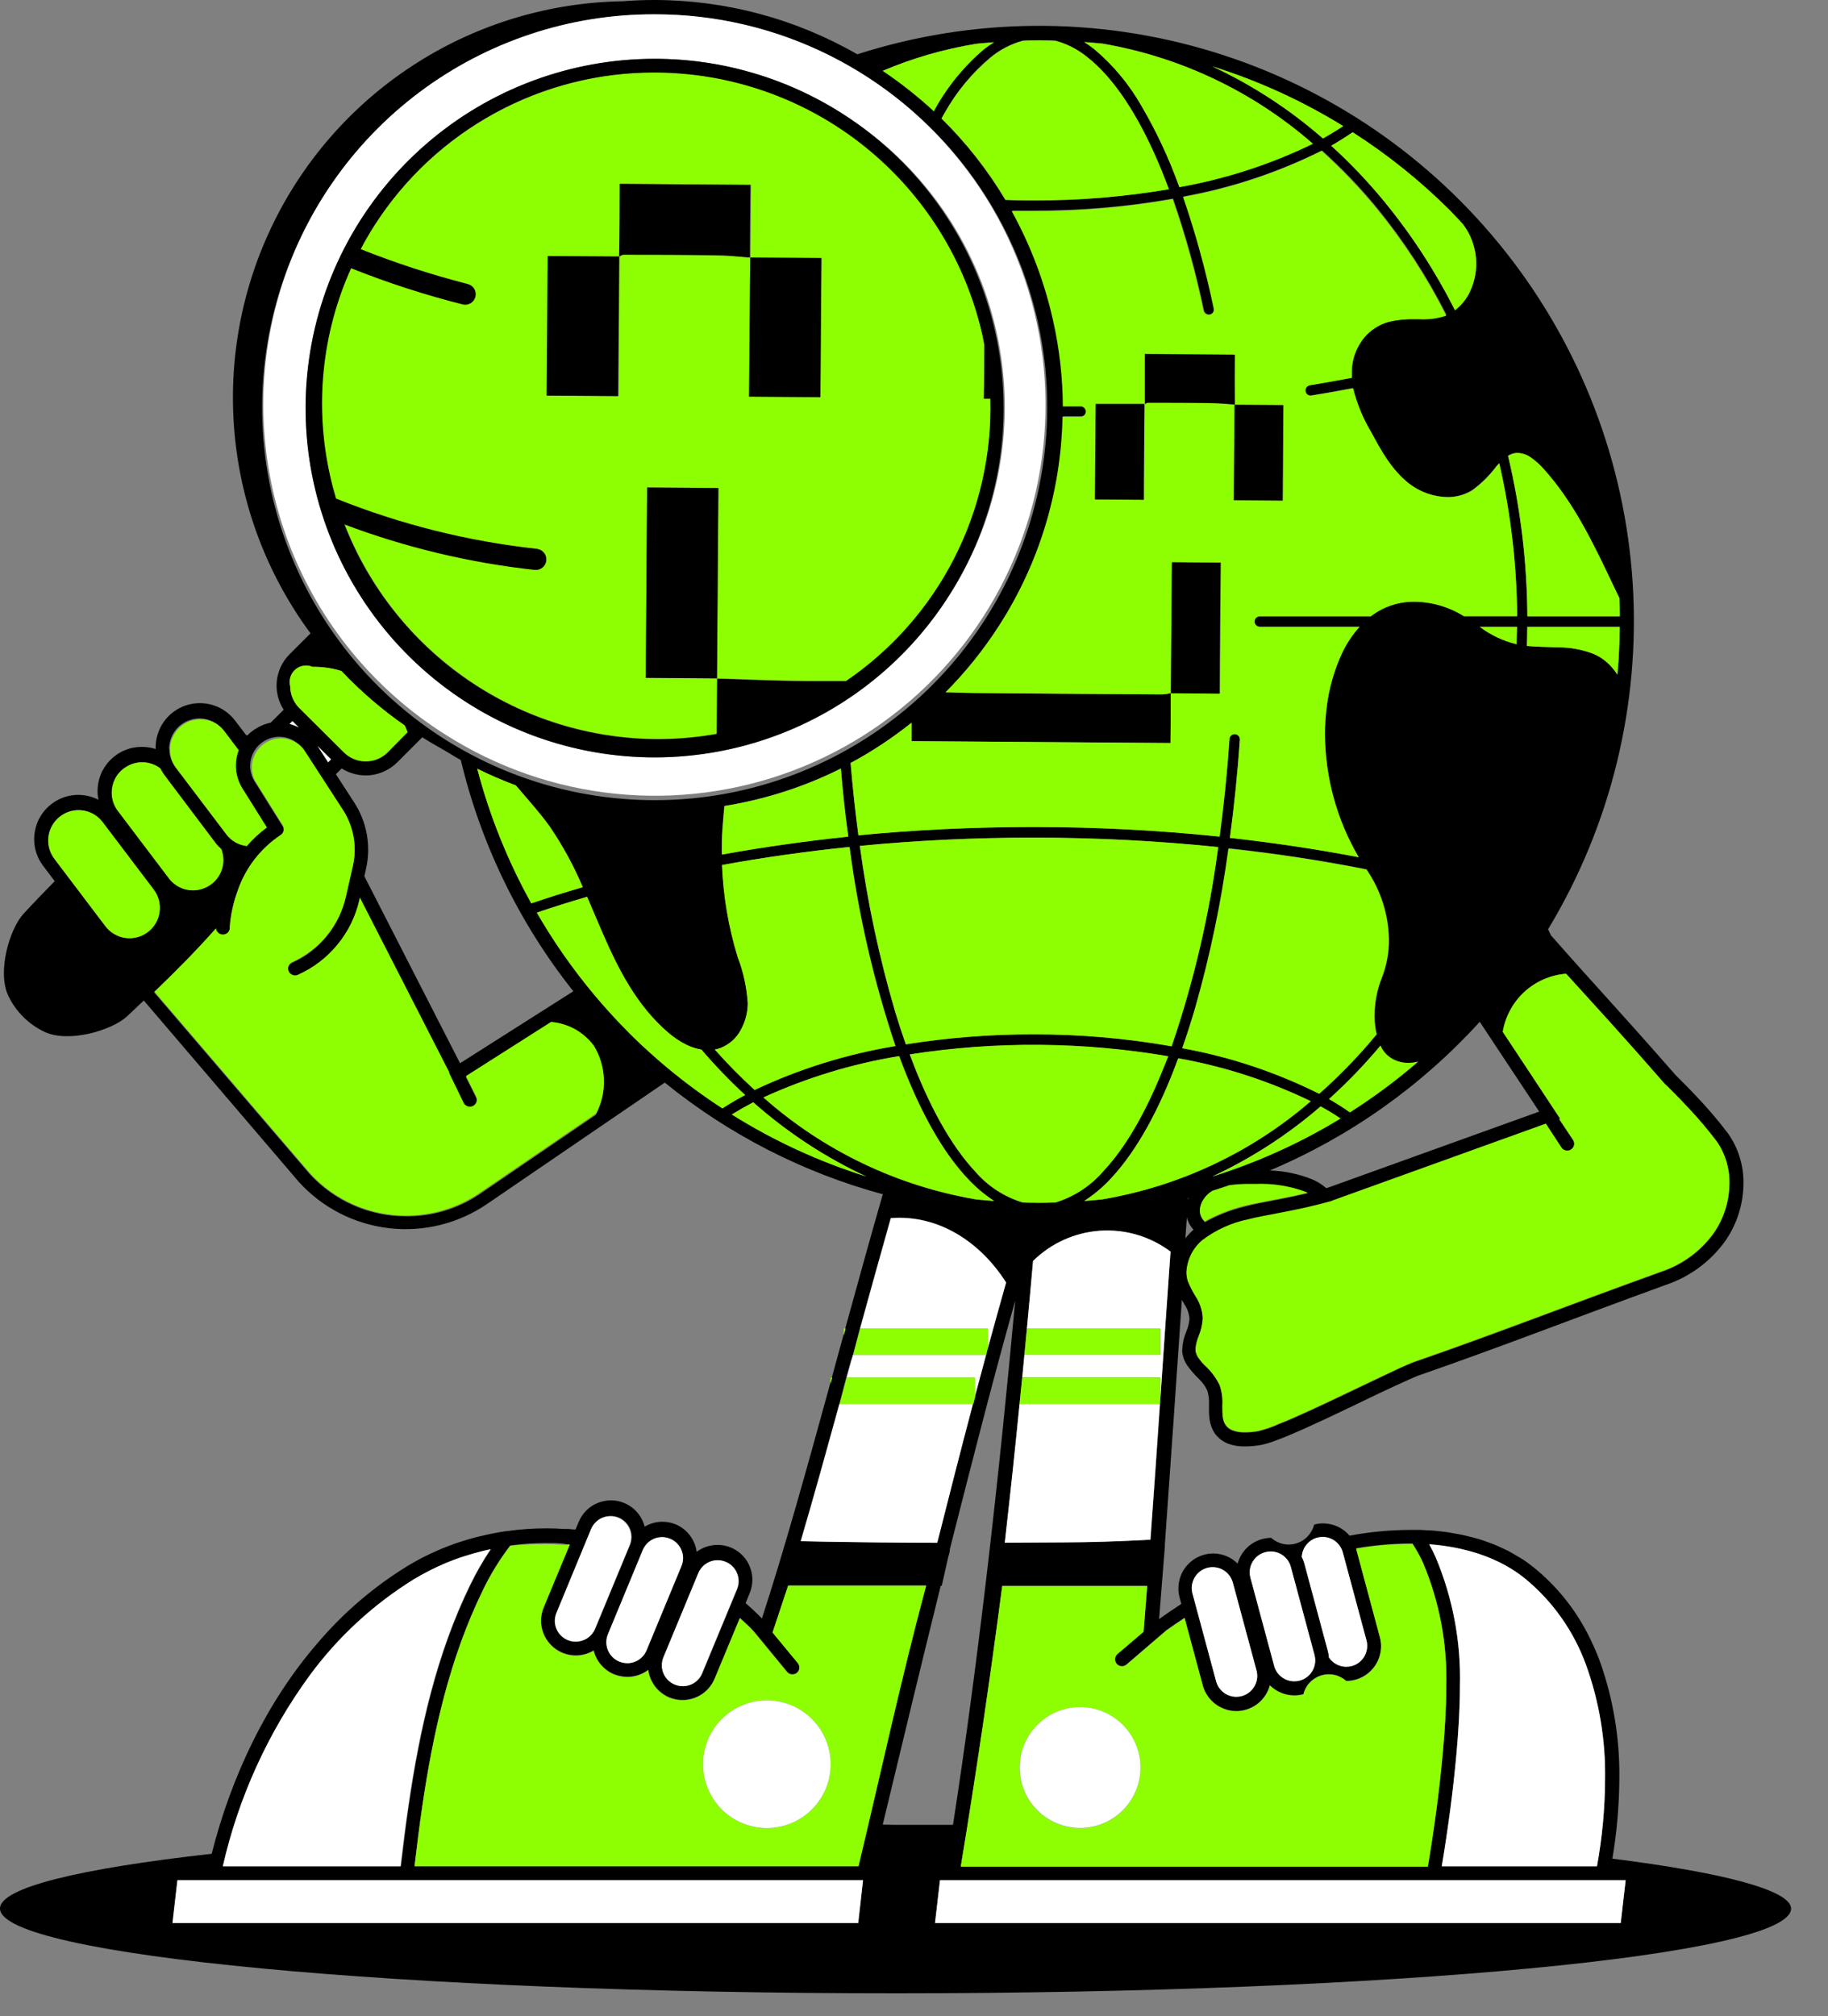 <svg width="39" height="43" viewBox="0 0 39 43" fill="none" xmlns="http://www.w3.org/2000/svg">
<rect x="0" y="0" width="39" height="43" fill="#808080" stroke="none"/>
<path d="M34.4 39.638C34.494 39.079 34.544 38.513 34.548 37.946C34.561 37.077 34.417 36.213 34.121 35.396C34.048 35.205 33.964 35.018 33.87 34.836C33.59 34.295 33.202 33.817 32.729 33.433C32.645 33.365 32.558 33.301 32.467 33.243C32.43 33.219 32.392 33.198 32.353 33.176C32.314 33.153 32.243 33.109 32.185 33.079C32.127 33.049 32.085 33.033 32.036 33.009C31.987 32.985 31.936 32.963 31.887 32.942C31.838 32.921 31.771 32.899 31.713 32.878C31.655 32.857 31.62 32.844 31.572 32.829C31.524 32.814 31.443 32.793 31.379 32.777L31.242 32.743C31.172 32.726 31.102 32.715 31.032 32.703L30.898 32.679C30.824 32.668 30.75 32.659 30.675 32.652L30.541 32.639C30.465 32.639 30.392 32.63 30.311 32.627H30.226H30.213C30.168 32.627 30.125 32.627 30.08 32.627C29.648 32.629 29.218 32.67 28.794 32.75C28.724 32.668 28.638 32.603 28.54 32.557C28.443 32.512 28.337 32.489 28.23 32.488C28.165 32.488 28.1 32.496 28.037 32.514C28.014 32.607 27.966 32.694 27.9 32.764C27.834 32.834 27.751 32.886 27.658 32.914C27.566 32.943 27.468 32.947 27.374 32.926C27.28 32.906 27.192 32.861 27.12 32.796C27.055 32.797 26.99 32.806 26.927 32.823C26.802 32.857 26.688 32.923 26.597 33.015C26.505 33.106 26.439 33.22 26.405 33.345C26.266 33.208 26.079 33.13 25.884 33.13C25.819 33.13 25.754 33.139 25.691 33.156C25.533 33.199 25.394 33.292 25.294 33.422C25.195 33.551 25.141 33.71 25.141 33.874C25.14 33.939 25.149 34.004 25.166 34.067L25.203 34.206C25.043 34.31 24.885 34.417 24.729 34.528C24.769 34.027 24.809 33.518 24.851 32.997C24.853 32.983 24.853 32.968 24.851 32.954C24.967 31.332 25.093 29.493 25.215 27.721C25.236 27.756 25.255 27.789 25.273 27.822C25.332 27.91 25.368 28.013 25.377 28.119C25.371 28.215 25.348 28.308 25.31 28.396C25.26 28.515 25.231 28.641 25.224 28.77C25.222 28.795 25.222 28.821 25.224 28.847C25.238 28.945 25.274 29.039 25.33 29.121C25.405 29.224 25.489 29.321 25.581 29.41C25.654 29.479 25.713 29.561 25.756 29.652C25.788 29.755 25.801 29.862 25.794 29.969V30.03C25.792 30.115 25.797 30.2 25.808 30.285C25.823 30.38 25.857 30.472 25.908 30.554C25.98 30.662 26.084 30.744 26.206 30.79C26.321 30.831 26.443 30.85 26.566 30.847C26.678 30.846 26.791 30.835 26.902 30.816C27.003 30.795 27.103 30.765 27.199 30.728C27.614 30.579 28.267 30.268 28.878 29.977C29.183 29.828 29.473 29.689 29.722 29.575C29.97 29.46 30.168 29.371 30.262 29.335C32.039 28.719 33.427 28.17 35.542 27.401C36.05 27.23 36.491 26.905 36.804 26.471C37.058 26.109 37.194 25.679 37.196 25.237C37.202 24.855 37.086 24.481 36.865 24.169C36.645 23.88 36.409 23.604 36.157 23.343C36.049 23.228 35.952 23.131 35.878 23.057L35.787 22.966L35.745 22.923C34.407 21.398 34.176 21.179 33.089 19.947C33.067 19.904 33.047 19.861 33.028 19.818C34.365 17.605 34.995 15.036 34.834 12.455C34.673 9.875 33.728 7.405 32.125 5.376C30.523 3.347 28.339 1.856 25.867 1.102C23.395 0.348 20.751 0.368 18.29 1.158C16.973 0.4 15.48 0.001 13.96 0C13.734 0 13.51 0.009 13.287 0.027C11.734 0.051 10.217 0.504 8.905 1.334C7.592 2.164 6.533 3.34 5.845 4.733C5.156 6.126 4.865 7.682 5.003 9.23C5.14 10.777 5.701 12.257 6.625 13.507L6.178 13.953C6.025 14.106 5.929 14.306 5.906 14.522C5.883 14.737 5.934 14.953 6.052 15.135L5.775 15.412C5.666 15.433 5.562 15.475 5.468 15.534C5.399 15.574 5.335 15.624 5.28 15.682H5.255L5.017 15.37C4.898 15.212 4.732 15.095 4.543 15.037C4.354 14.979 4.151 14.981 3.964 15.044C3.776 15.107 3.613 15.227 3.498 15.388C3.383 15.549 3.321 15.742 3.321 15.94C3.321 15.952 3.321 15.964 3.321 15.974C3.225 15.943 3.125 15.928 3.024 15.928C2.9 15.928 2.777 15.952 2.663 16C2.548 16.047 2.444 16.117 2.356 16.205C2.269 16.293 2.199 16.397 2.152 16.511C2.105 16.626 2.081 16.749 2.081 16.873C2.081 16.934 2.088 16.996 2.1 17.056C1.942 16.975 1.765 16.94 1.588 16.955C1.412 16.971 1.243 17.036 1.102 17.144C0.986 17.232 0.892 17.346 0.827 17.476C0.763 17.607 0.729 17.751 0.729 17.897C0.728 18.102 0.796 18.303 0.921 18.466L1.168 18.792C0.961 19.002 0.742 19.228 0.503 19.486C0.205 19.809 -0.062 20.716 0.173 21.227C0.335 21.573 0.615 21.851 0.962 22.011C1.475 22.243 2.384 21.974 2.707 21.678C2.835 21.559 2.954 21.446 3.068 21.337L6.376 25.206C6.876 25.756 7.558 26.106 8.296 26.192C9.034 26.279 9.779 26.095 10.392 25.676L14.183 23.088C15.551 24.197 17.135 25.008 18.834 25.469C18.574 26.372 18.309 27.331 18.043 28.297L18.003 28.445L17.878 28.899L17.756 29.346L17.72 29.477C17.222 31.292 16.727 33.073 16.255 34.517L16.214 34.473L16.144 34.406C16.092 34.356 16.04 34.305 15.986 34.258L15.907 34.188L15.995 33.975C16.032 33.885 16.052 33.788 16.052 33.691C16.052 33.544 16.008 33.4 15.927 33.277C15.845 33.155 15.729 33.06 15.593 33.003C15.503 32.966 15.407 32.946 15.309 32.947C15.148 32.947 14.992 32.999 14.863 33.095C14.846 32.967 14.796 32.846 14.718 32.743C14.639 32.64 14.536 32.56 14.417 32.509C14.326 32.472 14.229 32.453 14.131 32.453C13.998 32.453 13.868 32.49 13.754 32.558C13.725 32.446 13.671 32.342 13.596 32.255C13.521 32.167 13.426 32.098 13.319 32.054C13.229 32.016 13.132 31.997 13.034 31.997C12.937 31.997 12.84 32.016 12.75 32.053C12.659 32.09 12.577 32.145 12.508 32.214C12.439 32.283 12.384 32.365 12.347 32.456L12.278 32.619C12.227 32.619 12.177 32.61 12.129 32.607H12.043C11.912 32.598 11.783 32.594 11.652 32.594C11.367 32.594 11.083 32.614 10.801 32.655H10.792C10.709 32.667 10.626 32.68 10.544 32.697L10.414 32.723C10.339 32.74 10.266 32.756 10.185 32.776L10.056 32.81C9.98 32.832 9.907 32.854 9.828 32.88L9.729 32.911C9.625 32.948 9.521 32.987 9.418 33.03L9.329 33.069C9.248 33.104 9.17 33.14 9.091 33.179L8.998 33.226C8.896 33.28 8.793 33.336 8.692 33.398C7.973 33.84 7.328 34.392 6.781 35.034C5.682 36.302 4.934 37.888 4.516 39.534C1.699 39.85 0 40.256 0 40.702C0 41.701 8.554 42.51 19.107 42.51C29.659 42.51 38.213 41.701 38.213 40.702C38.206 40.315 36.79 39.939 34.4 39.638ZM13.032 32.328C13.091 32.328 13.149 32.339 13.203 32.362C13.284 32.396 13.354 32.453 13.402 32.526C13.451 32.6 13.477 32.686 13.477 32.774C13.476 32.831 13.466 32.886 13.446 32.939L12.702 34.734C12.668 34.814 12.61 34.882 12.538 34.929C12.465 34.977 12.38 35.003 12.293 35.003C12.234 35.003 12.176 34.991 12.122 34.969C12.04 34.935 11.971 34.878 11.922 34.804C11.873 34.731 11.847 34.645 11.847 34.557C11.848 34.498 11.86 34.44 11.883 34.386L12.626 32.591C12.661 32.513 12.718 32.446 12.79 32.399C12.862 32.353 12.946 32.328 13.032 32.328ZM14.299 32.817C14.381 32.851 14.45 32.908 14.499 32.981C14.548 33.055 14.575 33.141 14.575 33.229C14.575 33.288 14.563 33.346 14.54 33.4L13.797 35.195C13.763 35.276 13.706 35.346 13.632 35.395C13.559 35.444 13.473 35.47 13.385 35.47C13.326 35.47 13.268 35.458 13.214 35.436C13.132 35.402 13.063 35.345 13.014 35.272C12.965 35.198 12.938 35.112 12.938 35.024C12.938 34.965 12.95 34.907 12.973 34.853L13.716 33.058C13.75 32.977 13.807 32.907 13.881 32.858C13.954 32.809 14.04 32.783 14.128 32.783C14.186 32.783 14.243 32.795 14.296 32.817H14.299ZM15.489 33.31C15.57 33.344 15.64 33.401 15.688 33.474C15.737 33.548 15.763 33.634 15.763 33.722C15.763 33.781 15.751 33.839 15.729 33.893L14.985 35.688C14.951 35.769 14.894 35.838 14.82 35.887C14.747 35.935 14.661 35.961 14.573 35.961C14.514 35.961 14.456 35.95 14.402 35.927C14.321 35.893 14.251 35.836 14.202 35.763C14.153 35.689 14.127 35.603 14.127 35.515C14.127 35.457 14.139 35.399 14.161 35.345L14.905 33.551C14.939 33.469 14.996 33.4 15.069 33.351C15.142 33.302 15.229 33.276 15.317 33.275C15.373 33.276 15.428 33.288 15.479 33.31H15.489ZM18.198 28.889C18.248 28.701 18.3 28.514 18.346 28.326C18.565 27.526 18.793 26.733 19.001 25.974C20.026 25.895 20.917 26.491 21.459 27.346C21.329 27.808 21.199 28.275 21.071 28.746C21.058 28.794 21.046 28.841 21.033 28.895C20.95 29.192 20.869 29.495 20.79 29.802C20.777 29.849 20.765 29.896 20.753 29.942C20.493 30.926 20.24 31.915 19.991 32.902H19.878C19.102 32.902 18.419 32.893 17.622 32.88L17.079 32.868C17.351 31.944 17.627 30.951 17.905 29.942C17.955 29.755 18.007 29.567 18.053 29.38C18.086 29.258 18.119 29.136 18.153 29.015C18.175 28.974 18.186 28.933 18.198 28.889ZM8.659 25.939C8.273 25.94 7.89 25.86 7.536 25.703C7.182 25.547 6.864 25.319 6.604 25.033L3.289 21.164C3.811 20.663 4.214 20.249 4.6 19.813C4.605 19.853 4.625 19.889 4.657 19.913C4.688 19.938 4.728 19.949 4.767 19.944C4.806 19.939 4.842 19.919 4.867 19.888C4.891 19.857 4.903 19.817 4.898 19.777C4.918 19.516 4.974 19.258 5.064 19.011C5.23 18.524 5.553 18.105 5.982 17.821C6.015 17.799 6.038 17.766 6.046 17.728C6.054 17.69 6.048 17.65 6.027 17.617L5.432 16.665C5.388 16.596 5.359 16.519 5.345 16.438C5.332 16.358 5.334 16.276 5.352 16.196C5.37 16.117 5.404 16.042 5.451 15.975C5.498 15.909 5.558 15.852 5.627 15.809C5.765 15.721 5.932 15.692 6.091 15.727C6.251 15.762 6.39 15.859 6.479 15.996L7.315 17.285C7.428 17.459 7.505 17.654 7.541 17.859C7.578 18.063 7.573 18.273 7.527 18.475L7.379 19.13C7.31 19.437 7.171 19.723 6.972 19.966C6.773 20.21 6.52 20.404 6.233 20.532C6.216 20.54 6.199 20.551 6.186 20.565C6.172 20.579 6.162 20.596 6.155 20.614C6.148 20.633 6.144 20.652 6.145 20.672C6.145 20.691 6.15 20.71 6.158 20.728C6.166 20.746 6.177 20.762 6.191 20.776C6.205 20.789 6.222 20.8 6.24 20.807C6.258 20.814 6.278 20.817 6.297 20.817C6.317 20.817 6.336 20.812 6.354 20.804C6.683 20.657 6.974 20.435 7.202 20.155C7.43 19.875 7.59 19.547 7.669 19.194L7.676 19.157L9.579 22.877C9.581 22.893 9.585 22.909 9.592 22.923L9.889 23.538C9.907 23.573 9.938 23.6 9.975 23.613C10.013 23.626 10.054 23.623 10.089 23.605C10.125 23.588 10.152 23.557 10.165 23.519C10.177 23.482 10.175 23.441 10.157 23.405C10.084 23.256 10.008 23.108 9.94 22.968L11.756 21.813C11.936 21.828 12.111 21.881 12.268 21.97C12.426 22.058 12.563 22.178 12.671 22.323C12.803 22.542 12.877 22.791 12.883 23.046C12.89 23.301 12.83 23.554 12.709 23.779L10.223 25.475C9.76 25.784 9.215 25.945 8.659 25.939ZM1.282 17.41C1.35 17.358 1.427 17.321 1.509 17.299C1.591 17.277 1.677 17.272 1.761 17.284C1.845 17.295 1.926 17.324 2 17.367C2.073 17.41 2.137 17.467 2.188 17.535L3.277 18.972C3.38 19.109 3.425 19.281 3.401 19.451C3.378 19.621 3.288 19.774 3.151 19.878C3.014 19.981 2.842 20.026 2.672 20.003C2.503 19.979 2.349 19.889 2.246 19.752L1.157 18.315C1.106 18.247 1.069 18.17 1.047 18.088C1.026 18.006 1.021 17.921 1.032 17.837C1.044 17.753 1.072 17.672 1.115 17.598C1.158 17.525 1.215 17.461 1.282 17.41ZM3.608 15.968C3.609 15.833 3.651 15.701 3.73 15.591C3.809 15.481 3.921 15.399 4.049 15.356C4.177 15.312 4.316 15.31 4.445 15.35C4.574 15.39 4.688 15.469 4.77 15.577L5.088 15.998C5.048 16.103 5.027 16.214 5.027 16.327C5.028 16.499 5.076 16.667 5.167 16.813L5.689 17.647C5.532 17.761 5.389 17.894 5.262 18.042C5.177 18.032 5.095 18.006 5.02 17.963C4.945 17.921 4.88 17.864 4.828 17.795L3.739 16.358C3.656 16.245 3.612 16.108 3.613 15.968H3.608ZM36.627 24.352C36.81 24.613 36.905 24.926 36.898 25.244C36.896 25.625 36.778 25.996 36.561 26.308C36.282 26.692 35.891 26.978 35.442 27.127C33.312 27.896 31.926 28.445 30.144 29.061C30.003 29.115 29.774 29.221 29.487 29.359C29.041 29.569 28.474 29.846 27.967 30.079C27.714 30.195 27.476 30.301 27.279 30.377C27.141 30.44 26.996 30.489 26.848 30.526C26.754 30.543 26.658 30.552 26.563 30.552C26.476 30.555 26.389 30.542 26.307 30.514C26.242 30.492 26.185 30.45 26.146 30.393C26.118 30.348 26.1 30.297 26.093 30.244C26.083 30.175 26.079 30.106 26.081 30.036V29.975C26.089 29.831 26.069 29.686 26.023 29.549C25.945 29.388 25.836 29.244 25.703 29.124C25.653 29.074 25.608 29.02 25.568 28.963C25.537 28.919 25.517 28.868 25.508 28.814V28.776C25.516 28.681 25.539 28.589 25.576 28.502C25.627 28.382 25.655 28.255 25.661 28.125V28.118C25.654 27.959 25.605 27.806 25.52 27.672C25.453 27.565 25.394 27.453 25.346 27.337C25.325 27.273 25.315 27.207 25.315 27.14C25.321 27.01 25.355 26.883 25.412 26.766C25.47 26.649 25.551 26.546 25.651 26.462C25.941 26.241 26.277 26.089 26.634 26.015C26.808 25.966 27.059 25.922 27.363 25.866C27.666 25.811 28.022 25.734 28.413 25.624C28.422 25.622 28.43 25.617 28.437 25.612L32.982 23.975L33.314 24.483C33.324 24.499 33.338 24.513 33.354 24.524C33.371 24.535 33.389 24.543 33.408 24.547C33.427 24.551 33.447 24.552 33.466 24.548C33.486 24.544 33.504 24.537 33.52 24.526C33.553 24.504 33.576 24.471 33.584 24.432C33.592 24.393 33.585 24.353 33.564 24.32L33.266 23.874L33.288 23.867L33.183 23.709L32.07 22.006C32.125 21.679 32.287 21.379 32.531 21.154C32.776 20.93 33.088 20.793 33.419 20.767C34.093 21.511 34.45 21.893 35.528 23.123L35.583 23.181C35.668 23.265 35.836 23.431 36.03 23.639C36.241 23.866 36.441 24.104 36.627 24.352ZM25.441 33.982C25.411 33.868 25.427 33.746 25.486 33.644C25.545 33.542 25.642 33.467 25.756 33.436C25.87 33.406 25.992 33.422 26.094 33.48C26.197 33.539 26.271 33.636 26.302 33.75L26.808 35.627C26.818 35.665 26.823 35.704 26.823 35.744C26.822 35.852 26.782 35.955 26.71 36.035C26.639 36.116 26.541 36.168 26.435 36.182C26.328 36.196 26.22 36.171 26.13 36.111C26.041 36.052 25.976 35.962 25.947 35.859L25.441 33.982ZM26.992 33.103C27.03 33.092 27.068 33.087 27.107 33.087C27.205 33.086 27.301 33.119 27.379 33.178C27.457 33.238 27.513 33.322 27.538 33.417L28.044 35.287C28.054 35.326 28.06 35.365 28.06 35.405C28.06 35.503 28.028 35.598 27.968 35.676C27.908 35.754 27.825 35.809 27.73 35.835C27.674 35.85 27.614 35.854 27.556 35.847C27.498 35.839 27.442 35.82 27.391 35.791C27.34 35.761 27.296 35.722 27.26 35.676C27.224 35.629 27.198 35.576 27.183 35.519L26.679 33.65C26.648 33.536 26.664 33.415 26.723 33.312C26.782 33.21 26.879 33.135 26.992 33.104V33.103ZM28.102 32.793C28.216 32.763 28.338 32.779 28.44 32.838C28.543 32.897 28.617 32.995 28.648 33.109L29.154 34.985C29.184 35.099 29.168 35.221 29.109 35.323C29.05 35.425 28.954 35.5 28.84 35.531C28.801 35.541 28.762 35.546 28.722 35.546C28.649 35.546 28.578 35.528 28.513 35.494C28.449 35.46 28.394 35.41 28.353 35.35C28.35 35.304 28.343 35.26 28.331 35.216L27.827 33.339C27.814 33.293 27.796 33.247 27.773 33.204C27.778 33.11 27.812 33.019 27.871 32.945C27.93 32.871 28.011 32.818 28.102 32.793ZM32.536 33.665C33.125 34.15 33.574 34.784 33.836 35.502C34.119 36.285 34.257 37.113 34.243 37.946C34.24 38.569 34.183 39.19 34.071 39.802H30.76C30.892 39.006 31.001 38.204 31.074 37.396C31.115 36.924 31.147 36.445 31.147 35.966C31.173 35.019 30.996 34.077 30.628 33.204C30.587 33.113 30.541 33.021 30.491 32.93C31.297 32.996 32.003 33.235 32.536 33.665ZM19.95 41.012L20.055 40.1H34.684L34.578 41.012H19.95ZM21.753 29.941C21.772 29.753 21.79 29.566 21.809 29.378C21.824 29.216 21.84 29.055 21.855 28.893L21.909 28.331C21.955 27.847 21.998 27.366 22.04 26.892C22.424 26.513 22.931 26.284 23.469 26.247C24.007 26.21 24.541 26.368 24.973 26.691C24.898 27.733 24.824 28.82 24.751 29.89V29.941C24.683 30.939 24.614 31.921 24.547 32.835C23.923 32.869 23.295 32.887 22.667 32.893H21.44C21.549 31.914 21.659 30.923 21.753 29.941ZM15.253 22.383C15.294 22.376 15.335 22.365 15.375 22.35C15.561 22.278 15.714 22.141 15.808 21.965C15.902 21.797 15.953 21.608 15.956 21.416V21.39C15.935 21.054 15.862 20.723 15.741 20.408C15.546 19.772 15.434 19.113 15.408 18.447C16.282 18.287 17.192 18.159 18.128 18.062C18.317 19.506 18.645 20.928 19.11 22.309C18.07 22.48 17.059 22.795 16.107 23.245C15.807 22.973 15.522 22.685 15.253 22.383ZM28.011 3.065C27.108 3.504 26.149 3.815 25.162 3.991C24.949 3.394 24.681 2.818 24.361 2.271C24.098 1.804 23.752 1.388 23.341 1.043C23.273 0.99 23.203 0.942 23.133 0.894C23.261 0.905 23.389 0.914 23.517 0.927C25.183 1.212 26.739 1.952 28.011 3.065ZM25.861 1.415C26.842 1.722 27.782 2.15 28.657 2.69C28.52 2.781 28.377 2.869 28.224 2.954C27.513 2.332 26.717 1.814 25.861 1.415ZM19.407 22.49C21.235 22.206 23.097 22.219 24.921 22.53C24.873 22.655 24.825 22.777 24.772 22.896C24.407 23.789 23.992 24.489 23.549 24.966C23.277 25.286 22.921 25.522 22.52 25.646C22.402 25.646 22.285 25.655 22.166 25.655C22.047 25.655 21.931 25.655 21.814 25.646C21.423 25.527 21.074 25.3 20.807 24.991C20.293 24.439 19.814 23.581 19.407 22.49ZM25.704 26.061C25.667 26.026 25.638 25.983 25.62 25.935C25.607 25.901 25.6 25.864 25.6 25.828C25.602 25.745 25.628 25.664 25.675 25.596C25.724 25.519 25.79 25.456 25.868 25.41C25.99 25.372 26.109 25.331 26.229 25.291C26.355 25.273 26.482 25.264 26.609 25.264H26.79C27.159 25.249 27.527 25.308 27.873 25.438L27.898 25.45C27.686 25.5 27.485 25.542 27.303 25.576C27.006 25.636 26.75 25.679 26.552 25.734C26.257 25.806 25.973 25.918 25.707 26.066L25.704 26.061ZM29.469 22.341C29.526 22.45 29.614 22.539 29.722 22.596C29.824 22.648 29.937 22.675 30.052 22.675C30.121 22.674 30.189 22.664 30.256 22.645C29.799 23.039 29.314 23.4 28.804 23.724C28.663 23.627 28.514 23.532 28.358 23.441C28.75 23.088 29.117 22.708 29.457 22.304C29.46 22.317 29.464 22.329 29.469 22.341ZM28.599 23.855C27.74 24.378 26.82 24.794 25.861 25.093C26.698 24.704 27.477 24.2 28.175 23.596C28.327 23.681 28.466 23.764 28.599 23.853V23.855ZM23.517 25.578C23.39 25.591 23.261 25.602 23.133 25.611C23.348 25.471 23.545 25.305 23.717 25.115C24.256 24.533 24.736 23.663 25.144 22.569C26.123 22.743 27.074 23.051 27.97 23.484C26.704 24.576 25.164 25.299 23.517 25.576V25.578ZM28.325 25.331L28.295 25.338C28.207 25.261 28.106 25.198 27.998 25.152C27.709 25.036 27.402 24.971 27.091 24.962C28.797 24.243 30.325 23.161 31.57 21.791L32.839 23.706L28.325 25.331ZM32.356 13.739C32.071 13.67 31.803 13.543 31.569 13.367H32.368C32.368 13.491 32.359 13.614 32.356 13.738V13.739ZM29.158 18.541C29.459 18.979 29.625 19.497 29.636 20.029C29.639 20.308 29.588 20.586 29.487 20.846C29.383 21.105 29.33 21.381 29.329 21.66C29.328 21.793 29.344 21.926 29.375 22.056C29.001 22.51 28.592 22.934 28.151 23.323C27.228 22.863 26.244 22.537 25.229 22.355C25.328 22.081 25.42 21.794 25.505 21.495C25.826 20.378 26.065 19.241 26.222 18.09C27.233 18.202 28.216 18.352 29.158 18.539V18.541ZM24.993 22.315C24.018 22.143 23.029 22.058 22.038 22.06C21.129 22.059 20.221 22.13 19.324 22.273C19.245 22.048 19.168 21.816 19.095 21.573C18.755 20.417 18.503 19.236 18.342 18.041C19.532 17.926 20.771 17.865 22.038 17.865C23.357 17.865 24.675 17.932 25.987 18.066C25.799 19.511 25.468 20.934 24.998 22.313L24.993 22.315ZM25.346 25.547H25.359C25.354 25.559 25.349 25.571 25.345 25.584L25.346 25.547ZM34.429 14.284C34.316 14.134 34.166 14.018 33.993 13.944C33.748 13.851 33.488 13.803 33.226 13.805C33 13.796 32.78 13.796 32.573 13.775C32.573 13.639 32.58 13.502 32.582 13.367H34.554C34.554 13.711 34.535 14.053 34.504 14.389C34.486 14.354 34.46 14.318 34.434 14.282L34.429 14.284ZM34.554 13.144H32.586C32.579 11.991 32.441 10.843 32.174 9.721C32.227 9.688 32.286 9.667 32.348 9.66H32.381C32.483 9.664 32.581 9.699 32.664 9.759C32.765 9.829 32.857 9.912 32.937 10.005C33.571 10.706 33.995 11.587 34.413 12.47L34.55 12.755C34.554 12.882 34.559 13.011 34.559 13.142L34.554 13.144ZM30.285 6.803H30.171C29.988 6.798 29.805 6.816 29.627 6.858C29.42 6.914 29.236 7.032 29.099 7.196C28.921 7.412 28.827 7.686 28.835 7.965C28.835 7.995 28.835 8.025 28.835 8.053C28.538 8.108 28.24 8.162 27.943 8.211C27.928 8.213 27.914 8.218 27.901 8.225C27.888 8.233 27.877 8.243 27.868 8.255C27.859 8.267 27.853 8.281 27.849 8.295C27.846 8.31 27.845 8.325 27.847 8.339C27.85 8.354 27.855 8.368 27.863 8.381C27.871 8.394 27.881 8.405 27.894 8.413C27.906 8.422 27.92 8.428 27.934 8.431C27.949 8.434 27.964 8.434 27.979 8.431C28.276 8.384 28.573 8.33 28.862 8.275C28.946 8.609 29.078 8.928 29.255 9.223C29.459 9.599 29.677 10.008 30.046 10.3C30.285 10.489 30.58 10.594 30.885 10.598C31.071 10.599 31.253 10.547 31.411 10.449C31.605 10.307 31.777 10.138 31.922 9.946C31.942 9.922 31.963 9.903 31.983 9.881C32.23 10.95 32.359 12.044 32.368 13.142H31.236C30.977 12.98 30.684 12.878 30.381 12.845C30.314 12.837 30.246 12.833 30.178 12.833C29.902 12.829 29.631 12.901 29.393 13.041C29.342 13.072 29.292 13.106 29.244 13.142H26.876C26.847 13.142 26.819 13.154 26.798 13.175C26.777 13.196 26.765 13.224 26.765 13.254C26.765 13.284 26.777 13.312 26.798 13.333C26.819 13.354 26.847 13.366 26.876 13.366H29.008C28.858 13.532 28.734 13.72 28.637 13.922C28.466 14.29 28.354 14.684 28.306 15.087C28.281 15.277 28.269 15.467 28.27 15.659C28.275 16.581 28.523 17.485 28.99 18.28C28.108 18.111 27.19 17.973 26.243 17.868C26.332 17.2 26.405 16.507 26.454 15.785C26.456 15.77 26.456 15.754 26.452 15.739C26.448 15.724 26.441 15.71 26.431 15.698C26.422 15.686 26.41 15.676 26.396 15.668C26.382 15.661 26.367 15.657 26.351 15.656C26.336 15.655 26.32 15.657 26.306 15.662C26.291 15.668 26.278 15.676 26.267 15.687C26.255 15.697 26.247 15.71 26.241 15.725C26.235 15.739 26.232 15.755 26.232 15.77C26.183 16.485 26.112 17.176 26.023 17.84C24.7 17.704 23.372 17.636 22.043 17.636C20.765 17.636 19.514 17.697 18.317 17.813C18.25 17.313 18.195 16.8 18.15 16.27C18.608 16.024 19.044 15.736 19.45 15.412C19.45 15.543 19.45 15.674 19.45 15.804L24.974 15.845C24.974 15.483 24.974 15.132 24.982 14.781C24.924 14.795 24.864 14.804 24.805 14.807C23.466 14.799 22.115 14.791 20.771 14.778C20.572 14.778 20.374 14.77 20.176 14.763C20.608 14.328 20.993 13.849 21.324 13.333C22.181 12.003 22.65 10.46 22.679 8.878H23.051C23.067 8.879 23.082 8.878 23.097 8.873C23.112 8.868 23.126 8.861 23.138 8.85C23.15 8.84 23.159 8.827 23.166 8.812C23.172 8.798 23.175 8.783 23.175 8.767C23.175 8.751 23.172 8.735 23.166 8.721C23.159 8.707 23.15 8.694 23.138 8.683C23.126 8.673 23.112 8.665 23.097 8.66C23.082 8.656 23.067 8.654 23.051 8.656C22.93 8.656 22.807 8.656 22.687 8.656C22.683 8.039 22.613 7.425 22.478 6.823C22.297 6.007 21.999 5.222 21.595 4.491C21.744 4.491 21.892 4.491 22.053 4.491C23.05 4.493 24.046 4.408 25.028 4.235C25.298 5.014 25.518 5.809 25.687 6.616C25.693 6.645 25.71 6.67 25.735 6.686C25.76 6.703 25.79 6.708 25.819 6.702C25.848 6.696 25.873 6.679 25.89 6.654C25.906 6.629 25.911 6.599 25.905 6.57C25.737 5.763 25.519 4.968 25.251 4.189C26.277 4.004 27.272 3.673 28.205 3.207C28.628 3.587 29.023 3.999 29.384 4.439C29.957 5.141 30.452 5.903 30.86 6.713C30.676 6.779 30.481 6.81 30.285 6.803ZM12.232 21.14L9.815 22.675L7.774 18.688L7.81 18.524C7.864 18.284 7.869 18.036 7.826 17.794C7.782 17.552 7.691 17.32 7.557 17.114L7.166 16.511L7.29 16.388C7.443 16.485 7.621 16.536 7.803 16.537C8.055 16.537 8.296 16.436 8.475 16.258L9.009 15.724C9.143 15.809 9.278 15.888 9.415 15.964C9.552 16.04 9.69 16.132 9.831 16.209C10.262 18.009 11.081 19.692 12.232 21.14ZM15.397 18.139C15.397 17.99 15.397 17.831 15.41 17.678C15.424 17.525 15.436 17.352 15.452 17.187C16.317 17.049 17.156 16.78 17.94 16.389C17.984 16.886 18.037 17.371 18.1 17.841C17.172 17.941 16.273 18.068 15.405 18.224C15.399 18.194 15.397 18.166 15.397 18.139ZM22.171 0.857C22.288 0.857 22.402 0.857 22.518 0.865C22.769 0.933 23.002 1.054 23.203 1.219C23.708 1.616 24.189 2.306 24.61 3.231C24.724 3.481 24.833 3.748 24.938 4.031C23.982 4.197 23.013 4.28 22.043 4.278C21.843 4.278 21.647 4.278 21.448 4.266C21.07 3.631 20.611 3.047 20.084 2.53L20.155 2.406C20.405 1.957 20.735 1.557 21.128 1.225C21.33 1.057 21.566 0.935 21.819 0.865C21.938 0.862 22.054 0.857 22.171 0.857ZM21.208 0.897C21.134 0.943 21.062 0.992 20.994 1.046C20.558 1.416 20.195 1.864 19.923 2.367C19.582 2.054 19.218 1.767 18.833 1.509C19.471 1.239 20.14 1.046 20.824 0.934C20.952 0.914 21.08 0.914 21.213 0.897H21.208ZM7.062 16.194L7.001 16.257L6.776 15.91L7.062 16.194ZM10.185 16.394C10.453 16.526 10.728 16.645 11.008 16.749C11.259 17.047 11.518 17.327 11.731 17.627C12.009 18.033 12.245 18.466 12.437 18.919C12.062 19.028 11.697 19.143 11.341 19.264C10.835 18.358 10.445 17.392 10.181 16.389L10.185 16.394ZM19.187 22.523C19.257 22.712 19.328 22.896 19.402 23.072C19.771 23.947 20.191 24.651 20.653 25.14C20.82 25.321 21.007 25.48 21.213 25.615C21.083 25.606 20.955 25.596 20.829 25.582C19.143 25.296 17.571 24.542 16.291 23.408C17.211 22.985 18.183 22.688 19.182 22.523H19.187ZM25.273 34.499L25.66 35.936C25.702 36.094 25.796 36.233 25.925 36.333C26.055 36.432 26.213 36.486 26.377 36.487C26.442 36.486 26.507 36.478 26.57 36.461C26.695 36.427 26.809 36.361 26.901 36.269C26.992 36.177 27.058 36.063 27.092 35.938C27.231 36.075 27.419 36.153 27.614 36.153C27.679 36.153 27.744 36.144 27.808 36.128C27.831 36.034 27.877 35.948 27.944 35.878C28.01 35.808 28.093 35.756 28.185 35.727C28.277 35.699 28.375 35.695 28.469 35.715C28.563 35.735 28.65 35.78 28.722 35.844C28.788 35.844 28.853 35.836 28.916 35.819C29.073 35.776 29.213 35.683 29.312 35.553C29.412 35.423 29.466 35.265 29.466 35.101C29.466 35.036 29.457 34.971 29.439 34.908L28.935 33.031V33.018C29.311 32.953 29.691 32.919 30.073 32.917H30.137C30.223 33.048 30.299 33.186 30.364 33.329C30.715 34.162 30.882 35.061 30.857 35.964C30.857 36.43 30.827 36.9 30.784 37.369C30.711 38.183 30.601 38.994 30.465 39.8H20.5C20.831 37.798 21.126 35.803 21.384 33.817H24.477C24.451 34.147 24.425 34.473 24.4 34.793L23.842 35.268C23.812 35.294 23.794 35.33 23.791 35.369C23.788 35.409 23.8 35.448 23.826 35.478C23.852 35.508 23.888 35.526 23.927 35.529C23.967 35.532 24.006 35.52 24.036 35.494L24.903 34.75C25.025 34.667 25.148 34.58 25.273 34.499ZM25.322 25.959C25.326 25.983 25.333 26.007 25.341 26.03C25.37 26.103 25.412 26.169 25.465 26.227L25.452 26.235C25.393 26.288 25.339 26.346 25.289 26.407C25.301 26.256 25.312 26.108 25.322 25.959ZM31.214 4.783C31.367 4.986 31.462 5.227 31.488 5.481C31.515 5.734 31.471 5.99 31.362 6.22C31.29 6.376 31.18 6.512 31.043 6.616C30.628 5.795 30.124 5.022 29.542 4.311C29.191 3.883 28.809 3.481 28.399 3.109C28.562 3.016 28.713 2.92 28.858 2.821C29.607 3.3 30.303 3.857 30.932 4.485C31.029 4.583 31.121 4.683 31.214 4.783ZM18.498 1.638C20.192 2.728 21.437 4.393 22.004 6.327C22.571 8.26 22.423 10.334 21.586 12.167C20.749 14 19.28 15.47 17.448 16.307C15.615 17.145 13.543 17.293 11.61 16.726C9.677 16.159 8.013 14.914 6.924 13.219C5.834 11.524 5.391 9.493 5.677 7.498C5.962 5.503 6.957 3.678 8.478 2.357C10 1.036 11.946 0.308 13.96 0.307C15.57 0.304 17.145 0.766 18.498 1.638ZM6.19 14.638C6.173 14.574 6.174 14.507 6.194 14.444C6.213 14.381 6.25 14.325 6.3 14.281C6.349 14.238 6.41 14.21 6.475 14.2C6.541 14.19 6.607 14.198 6.668 14.224C6.877 14.221 7.085 14.251 7.285 14.313C7.694 14.747 8.147 15.137 8.637 15.477C8.658 15.523 8.676 15.571 8.694 15.618L8.273 16.049C8.149 16.171 7.982 16.24 7.808 16.24C7.634 16.24 7.467 16.171 7.343 16.049L6.394 15.107C6.331 15.046 6.28 14.973 6.245 14.893C6.21 14.812 6.191 14.726 6.19 14.638ZM6.238 15.382L6.372 15.514C6.31 15.483 6.245 15.458 6.178 15.44L6.238 15.382ZM3.513 16.538L4.602 17.976C4.638 18.023 4.68 18.067 4.725 18.106C4.753 18.18 4.768 18.258 4.768 18.337C4.769 18.473 4.727 18.605 4.648 18.715C4.569 18.825 4.457 18.907 4.329 18.951C4.201 18.994 4.062 18.996 3.933 18.956C3.804 18.916 3.69 18.836 3.608 18.728L2.52 17.291C2.434 17.179 2.388 17.042 2.389 16.901C2.388 16.781 2.421 16.663 2.484 16.561C2.547 16.459 2.637 16.376 2.745 16.323C2.852 16.269 2.972 16.246 3.092 16.257C3.211 16.268 3.325 16.312 3.421 16.385C3.447 16.439 3.477 16.49 3.513 16.538ZM13.414 22.02C12.653 21.256 11.994 20.397 11.454 19.463C11.801 19.345 12.159 19.233 12.527 19.126C12.635 19.377 12.741 19.632 12.851 19.885C13.194 20.67 13.582 21.44 14.249 22.015C14.368 22.12 14.5 22.209 14.642 22.279C14.743 22.33 14.853 22.366 14.966 22.384C15.257 22.726 15.569 23.049 15.898 23.353C15.727 23.445 15.565 23.539 15.413 23.639C14.691 23.169 14.02 22.627 13.409 22.02H13.414ZM16.075 23.508C16.798 24.149 17.61 24.682 18.486 25.09C17.477 24.774 16.513 24.329 15.617 23.768C15.755 23.681 15.907 23.594 16.069 23.509L16.075 23.508ZM18.314 41.01H3.68L3.785 40.098H18.413L18.314 41.01ZM12.097 32.933H12.159L11.603 34.272C11.565 34.362 11.545 34.459 11.545 34.557C11.545 34.704 11.588 34.848 11.67 34.97C11.752 35.093 11.868 35.188 12.004 35.244C12.111 35.288 12.227 35.306 12.342 35.298C12.457 35.289 12.569 35.254 12.668 35.195C12.696 35.307 12.749 35.411 12.824 35.499C12.9 35.587 12.994 35.656 13.101 35.701C13.191 35.738 13.288 35.757 13.386 35.758C13.547 35.758 13.704 35.705 13.832 35.609C13.85 35.737 13.9 35.858 13.978 35.961C14.056 36.064 14.16 36.144 14.279 36.195C14.369 36.233 14.465 36.252 14.563 36.252C14.71 36.252 14.853 36.208 14.976 36.127C15.098 36.045 15.193 35.929 15.25 35.793L15.787 34.502C15.836 34.546 15.883 34.591 15.935 34.637C15.961 34.659 15.985 34.683 16.008 34.707C16.032 34.731 16.062 34.764 16.087 34.79C16.324 35.076 16.559 35.363 16.794 35.649C16.819 35.679 16.855 35.699 16.895 35.703C16.934 35.706 16.974 35.694 17.004 35.669C17.035 35.644 17.054 35.607 17.058 35.568C17.061 35.528 17.049 35.489 17.024 35.458L16.486 34.807C16.594 34.479 16.706 34.146 16.817 33.808H19.762C19.227 35.798 18.797 37.793 18.32 39.791H8.844C8.893 39.372 8.945 38.954 9.006 38.537C9.239 36.941 9.601 35.347 10.303 33.905C10.464 33.57 10.659 33.252 10.886 32.957C11.137 32.924 11.39 32.907 11.643 32.906C11.769 32.906 11.896 32.906 12.021 32.92L12.097 32.933ZM8.845 33.677C8.939 33.619 9.036 33.567 9.134 33.517L9.223 33.47C9.296 33.435 9.372 33.4 9.445 33.368L9.531 33.329C9.628 33.289 9.726 33.252 9.828 33.217C9.861 33.207 9.894 33.198 9.925 33.186L10.138 33.122L10.263 33.089C10.333 33.072 10.412 33.055 10.475 33.04C10.315 33.278 10.172 33.527 10.046 33.784C9.317 35.272 8.958 36.893 8.722 38.504C8.658 38.936 8.606 39.369 8.554 39.802H4.754C5.087 38.334 5.715 36.95 6.601 35.734C7.208 34.91 7.968 34.212 8.839 33.677H8.845ZM18.833 38.912C19.226 37.275 19.639 35.564 20.07 33.819H20.091L20.118 33.704L20.228 33.216C20.24 33.174 20.25 33.133 20.262 33.091C20.264 33.079 20.264 33.067 20.262 33.055L20.285 32.957C20.731 31.209 21.177 29.447 21.659 27.74C21.32 31.444 20.878 35.396 20.332 38.917C19.924 38.917 19.511 38.917 19.093 38.917L18.833 38.912Z" fill="black"></path>
<path d="M21.077 28.752C21.205 28.282 21.335 27.815 21.466 27.352C20.923 26.497 20.032 25.901 19.007 25.98C18.791 26.738 18.571 27.532 18.352 28.332H21.077V28.752Z" fill="white"></path>
<path d="M17.085 32.867L17.628 32.879C18.425 32.892 19.115 32.9 19.884 32.901H19.997C20.246 31.915 20.498 30.925 20.759 29.941H17.91C17.632 30.95 17.357 31.943 17.085 32.867Z" fill="white"></path>
<path d="M20.796 29.38V29.802C20.877 29.499 20.957 29.196 21.039 28.895H18.198C18.186 28.935 18.175 28.975 18.165 29.015C18.131 29.136 18.098 29.258 18.065 29.38H20.796Z" fill="white"></path>
<path d="M18.003 28.332V28.481L18.043 28.332H18.003Z" fill="#8EFE03"></path>
<path d="M21.077 28.752V28.332H18.352C18.3 28.52 18.248 28.707 18.203 28.895H21.044C21.051 28.847 21.063 28.799 21.077 28.752Z" fill="#8EFE03"></path>
<path d="M17.721 29.379V29.51L17.756 29.379H17.721Z" fill="#8EFE03"></path>
<path d="M18.065 29.379C18.013 29.566 17.961 29.754 17.916 29.941H20.766C20.778 29.895 20.79 29.848 20.803 29.802V29.379H18.065Z" fill="#8EFE03"></path>
<path d="M10.886 32.968C10.659 33.263 10.464 33.58 10.303 33.916C9.593 35.357 9.239 36.951 9.006 38.548C8.945 38.964 8.893 39.383 8.844 39.802H18.315C18.793 37.804 19.223 35.808 19.758 33.819H16.813C16.701 34.157 16.59 34.49 16.481 34.817L17.02 35.469C17.032 35.484 17.042 35.502 17.047 35.52C17.053 35.539 17.055 35.559 17.053 35.578C17.051 35.598 17.046 35.617 17.037 35.634C17.027 35.652 17.015 35.667 17 35.68C16.985 35.692 16.967 35.702 16.948 35.707C16.93 35.713 16.91 35.715 16.89 35.713C16.871 35.711 16.852 35.706 16.834 35.696C16.817 35.687 16.802 35.675 16.789 35.66C16.554 35.374 16.319 35.087 16.083 34.801C16.057 34.774 16.031 34.744 16.004 34.718C15.977 34.691 15.956 34.67 15.931 34.648C15.885 34.602 15.837 34.557 15.782 34.512L15.245 35.804C15.189 35.94 15.094 36.056 14.971 36.137C14.849 36.219 14.705 36.262 14.558 36.262C14.461 36.262 14.364 36.243 14.274 36.206C14.155 36.155 14.052 36.074 13.973 35.972C13.895 35.869 13.845 35.747 13.828 35.619C13.699 35.716 13.543 35.768 13.382 35.768C13.284 35.767 13.187 35.748 13.096 35.712C12.99 35.667 12.895 35.598 12.82 35.51C12.745 35.422 12.691 35.318 12.663 35.206C12.564 35.265 12.453 35.3 12.337 35.309C12.222 35.317 12.107 35.299 12 35.255C11.864 35.199 11.748 35.103 11.666 34.981C11.584 34.858 11.54 34.715 11.54 34.567C11.541 34.47 11.56 34.373 11.598 34.283L12.155 32.944H12.092H12.022C11.897 32.935 11.771 32.93 11.644 32.93C11.391 32.926 11.138 32.939 10.886 32.968ZM16.359 36.262C16.629 36.262 16.892 36.341 17.116 36.491C17.34 36.64 17.515 36.853 17.618 37.102C17.721 37.35 17.748 37.624 17.696 37.888C17.643 38.153 17.514 38.395 17.324 38.586C17.133 38.776 16.891 38.906 16.627 38.959C16.363 39.012 16.089 38.985 15.84 38.882C15.592 38.779 15.379 38.604 15.229 38.38C15.08 38.156 15 37.893 15 37.624C15 37.263 15.143 36.917 15.398 36.661C15.653 36.406 15.999 36.263 16.359 36.262Z" fill="#8EFE03"></path>
<path d="M4.754 39.801H8.544C8.596 39.368 8.648 38.935 8.712 38.503C8.948 36.892 9.307 35.268 10.036 33.783C10.162 33.526 10.305 33.277 10.465 33.039C10.394 33.054 10.317 33.07 10.253 33.088L10.128 33.121L9.915 33.185C9.884 33.197 9.851 33.206 9.818 33.216C9.72 33.25 9.622 33.288 9.521 33.328L9.435 33.366C9.36 33.399 9.286 33.433 9.213 33.469L9.124 33.515C9.026 33.566 8.929 33.618 8.835 33.676C7.966 34.213 7.208 34.913 6.604 35.737C5.718 36.952 5.088 38.334 4.754 39.801Z" fill="white"></path>
<path d="M24.752 29.891C24.824 28.821 24.9 27.735 24.973 26.692C24.541 26.368 24.008 26.211 23.469 26.247C22.931 26.284 22.424 26.513 22.04 26.892C21.998 27.367 21.955 27.848 21.909 28.331H24.752V28.889H21.856C21.841 29.052 21.824 29.212 21.81 29.374H24.752V29.891Z" fill="white"></path>
<path d="M22.663 32.894C23.29 32.894 23.918 32.87 24.543 32.836C24.61 31.922 24.678 30.94 24.746 29.941H21.752C21.654 30.924 21.549 31.915 21.436 32.901L22.663 32.894Z" fill="white"></path>
<path d="M24.751 28.332H21.909L21.855 28.895H24.751V28.332Z" fill="#8EFE03"></path>
<path d="M24.751 29.891V29.379H21.808C21.788 29.566 21.77 29.754 21.751 29.941H24.745L24.751 29.891Z" fill="#8EFE03"></path>
<path d="M24.9 34.759L24.032 35.503C24.003 35.529 23.964 35.541 23.924 35.538C23.885 35.535 23.848 35.517 23.823 35.487C23.797 35.457 23.785 35.418 23.788 35.378C23.791 35.339 23.809 35.303 23.839 35.277L24.397 34.802C24.423 34.483 24.448 34.157 24.474 33.826H21.381C21.122 35.81 20.827 37.805 20.497 39.809H30.462C30.598 39.003 30.708 38.192 30.781 37.378C30.824 36.909 30.854 36.439 30.854 35.973C30.879 35.07 30.712 34.171 30.361 33.338C30.296 33.195 30.22 33.057 30.134 32.926H30.073C29.691 32.928 29.311 32.962 28.935 33.027V33.04L29.439 34.917C29.457 34.98 29.466 35.045 29.466 35.11C29.465 35.274 29.412 35.432 29.312 35.562C29.213 35.692 29.073 35.785 28.916 35.827C28.852 35.845 28.787 35.853 28.722 35.853C28.65 35.789 28.563 35.744 28.469 35.724C28.374 35.703 28.277 35.708 28.184 35.736C28.093 35.765 28.009 35.817 27.943 35.887C27.877 35.957 27.831 36.043 27.807 36.137C27.744 36.153 27.679 36.162 27.614 36.162C27.418 36.162 27.231 36.084 27.092 35.947C27.058 36.072 26.992 36.186 26.901 36.278C26.809 36.37 26.695 36.436 26.57 36.47C26.507 36.487 26.442 36.495 26.377 36.496C26.213 36.495 26.055 36.441 25.925 36.342C25.795 36.242 25.702 36.103 25.66 35.945L25.273 34.508C25.148 34.589 25.025 34.676 24.903 34.762L24.9 34.759ZM23.043 38.986C22.788 38.987 22.539 38.911 22.327 38.77C22.114 38.628 21.949 38.427 21.851 38.191C21.753 37.956 21.727 37.696 21.777 37.446C21.827 37.195 21.949 36.965 22.13 36.785C22.31 36.604 22.54 36.481 22.79 36.431C23.04 36.381 23.299 36.407 23.535 36.504C23.771 36.602 23.972 36.767 24.114 36.98C24.256 37.192 24.331 37.441 24.331 37.696C24.331 38.038 24.196 38.366 23.954 38.608C23.713 38.85 23.385 38.986 23.043 38.986Z" fill="#8EFE03"></path>
<path d="M30.491 32.934C30.542 33.024 30.588 33.117 30.628 33.207C30.996 34.079 31.173 35.019 31.147 35.965C31.147 36.444 31.116 36.923 31.074 37.395C31.001 38.203 30.893 39.005 30.76 39.801H34.071C34.183 39.189 34.241 38.568 34.244 37.945C34.257 37.112 34.119 36.284 33.836 35.501C33.574 34.783 33.126 34.149 32.536 33.664C32.004 33.234 31.297 32.995 30.491 32.934Z" fill="white"></path>
<path d="M12.672 22.303C12.565 22.158 12.428 22.037 12.27 21.949C12.112 21.861 11.937 21.808 11.757 21.793L9.941 22.948C10.013 23.096 10.09 23.245 10.159 23.385C10.176 23.421 10.179 23.462 10.166 23.499C10.153 23.537 10.126 23.568 10.091 23.585C10.055 23.603 10.014 23.605 9.977 23.593C9.939 23.58 9.908 23.553 9.891 23.517L9.593 22.903C9.587 22.888 9.582 22.873 9.58 22.857L7.678 19.141L7.67 19.178C7.592 19.531 7.432 19.86 7.203 20.139C6.975 20.419 6.685 20.641 6.355 20.788C6.338 20.796 6.318 20.801 6.299 20.801C6.279 20.802 6.26 20.798 6.242 20.791C6.223 20.784 6.207 20.773 6.192 20.76C6.178 20.747 6.167 20.73 6.159 20.712C6.151 20.695 6.147 20.675 6.146 20.656C6.146 20.636 6.149 20.617 6.156 20.599C6.163 20.58 6.174 20.564 6.187 20.549C6.201 20.535 6.217 20.524 6.235 20.516C6.522 20.388 6.774 20.194 6.973 19.951C7.172 19.707 7.311 19.421 7.38 19.114L7.529 18.46C7.575 18.257 7.579 18.047 7.543 17.843C7.506 17.638 7.429 17.443 7.316 17.269L6.48 15.98C6.384 15.86 6.247 15.78 6.095 15.754C5.944 15.729 5.788 15.761 5.658 15.845C5.529 15.928 5.435 16.056 5.394 16.204C5.354 16.353 5.37 16.511 5.439 16.649L6.034 17.601C6.055 17.634 6.062 17.674 6.054 17.712C6.045 17.75 6.022 17.784 5.989 17.805C5.56 18.089 5.237 18.508 5.072 18.995C4.981 19.242 4.925 19.5 4.905 19.762C4.908 19.781 4.906 19.801 4.901 19.82C4.895 19.839 4.886 19.857 4.874 19.872C4.862 19.888 4.847 19.901 4.83 19.91C4.813 19.92 4.794 19.926 4.774 19.928C4.755 19.931 4.735 19.929 4.716 19.924C4.697 19.919 4.679 19.91 4.664 19.897C4.648 19.885 4.636 19.87 4.626 19.853C4.616 19.836 4.61 19.817 4.608 19.797C4.221 20.233 3.818 20.647 3.296 21.148L6.611 25.017C7.063 25.512 7.677 25.827 8.342 25.905C9.008 25.982 9.678 25.817 10.231 25.44L12.718 23.744C12.835 23.52 12.893 23.27 12.884 23.017C12.876 22.765 12.803 22.519 12.672 22.303Z" fill="#8EFE03"></path>
<path d="M27.302 25.561C27.485 25.527 27.685 25.485 27.897 25.434L27.871 25.422C27.526 25.293 27.157 25.233 26.788 25.248H26.607C26.48 25.249 26.354 25.258 26.228 25.275C26.107 25.315 25.988 25.357 25.866 25.394C25.788 25.44 25.722 25.504 25.673 25.58C25.627 25.649 25.601 25.73 25.599 25.812C25.598 25.849 25.605 25.885 25.618 25.919C25.636 25.968 25.665 26.011 25.703 26.046C25.968 25.898 26.252 25.786 26.548 25.714C26.748 25.664 27.001 25.62 27.302 25.561Z" fill="#8EFE03"></path>
<path d="M35.52 23.121C34.449 21.894 34.085 21.514 33.408 20.766C33.077 20.792 32.765 20.928 32.52 21.153C32.276 21.378 32.114 21.678 32.059 22.005L33.181 23.696L33.286 23.853L33.264 23.861L33.561 24.307C33.583 24.34 33.59 24.38 33.582 24.419C33.574 24.457 33.551 24.491 33.518 24.512C33.502 24.523 33.483 24.531 33.464 24.535C33.445 24.538 33.425 24.538 33.406 24.534C33.387 24.53 33.368 24.522 33.352 24.511C33.336 24.5 33.322 24.486 33.312 24.469L32.98 23.962L28.434 25.599C28.427 25.604 28.419 25.608 28.411 25.611C28.02 25.721 27.667 25.794 27.361 25.853C27.054 25.913 26.806 25.956 26.632 26.002C26.275 26.075 25.939 26.228 25.649 26.448C25.549 26.532 25.468 26.636 25.41 26.753C25.352 26.869 25.319 26.997 25.312 27.127C25.312 27.194 25.323 27.26 25.344 27.323C25.392 27.44 25.45 27.552 25.518 27.658C25.603 27.792 25.651 27.946 25.659 28.105V28.112C25.653 28.241 25.624 28.369 25.574 28.488C25.537 28.576 25.514 28.668 25.506 28.762V28.801C25.515 28.854 25.535 28.905 25.565 28.95C25.606 29.007 25.651 29.061 25.701 29.11C25.834 29.23 25.942 29.375 26.02 29.536C26.067 29.673 26.087 29.817 26.078 29.962V30.023C26.077 30.092 26.081 30.162 26.09 30.231C26.098 30.284 26.116 30.334 26.144 30.38C26.183 30.436 26.239 30.479 26.305 30.5C26.387 30.528 26.474 30.541 26.56 30.539C26.656 30.538 26.752 30.529 26.846 30.512C26.994 30.476 27.138 30.426 27.277 30.363C27.474 30.285 27.712 30.179 27.964 30.066C28.472 29.832 29.04 29.555 29.485 29.346C29.772 29.21 30.001 29.105 30.142 29.048C31.927 28.43 33.31 27.881 35.44 27.114C35.889 26.964 36.28 26.678 36.558 26.295C36.776 25.983 36.894 25.612 36.896 25.231C36.902 24.913 36.808 24.6 36.625 24.338C36.437 24.09 36.235 23.852 36.021 23.626C35.827 23.417 35.658 23.252 35.575 23.167L35.52 23.121Z" fill="#8EFE03"></path>
<path d="M17.94 16.391C17.158 16.782 16.321 17.051 15.457 17.19C15.441 17.355 15.426 17.519 15.416 17.681C15.405 17.843 15.402 17.989 15.402 18.142C15.402 18.169 15.402 18.197 15.402 18.225C16.27 18.067 17.168 17.939 18.097 17.843C18.03 17.371 17.977 16.886 17.94 16.391Z" fill="#8EFE03"></path>
<path d="M19.923 2.373C20.195 1.869 20.558 1.421 20.994 1.051C21.063 0.997 21.134 0.948 21.208 0.902C21.08 0.913 20.953 0.922 20.825 0.935C20.14 1.047 19.472 1.24 18.833 1.511C19.218 1.77 19.582 2.058 19.923 2.373Z" fill="#8EFE03"></path>
<path d="M18.123 18.062C17.186 18.159 16.277 18.287 15.403 18.448C15.429 19.113 15.541 19.771 15.736 20.408C15.857 20.722 15.93 21.053 15.952 21.39V21.415C15.948 21.608 15.897 21.796 15.803 21.964C15.71 22.14 15.556 22.277 15.37 22.349C15.33 22.364 15.29 22.375 15.248 22.382C15.516 22.684 15.799 22.972 16.097 23.244C17.05 22.794 18.061 22.479 19.1 22.308C18.638 20.928 18.311 19.506 18.123 18.062Z" fill="#8EFE03"></path>
<path d="M18.346 18.039C18.507 19.234 18.758 20.415 19.098 21.572C19.171 21.814 19.247 22.046 19.327 22.271C20.225 22.128 21.133 22.057 22.042 22.058C23.032 22.056 24.021 22.141 24.997 22.312C25.469 20.933 25.802 19.51 25.991 18.064C24.679 17.93 23.361 17.863 22.042 17.863C20.775 17.863 19.539 17.924 18.346 18.039Z" fill="#8EFE03"></path>
<path d="M25.497 21.495C25.41 21.792 25.318 22.079 25.221 22.355C26.236 22.538 27.22 22.866 28.143 23.327C28.584 22.937 28.994 22.513 29.367 22.059C29.336 21.929 29.321 21.796 29.321 21.663C29.322 21.384 29.376 21.108 29.479 20.849C29.581 20.589 29.631 20.311 29.628 20.032C29.618 19.5 29.452 18.983 29.15 18.544C28.209 18.357 27.226 18.206 26.207 18.098C26.052 19.246 25.815 20.381 25.497 21.495Z" fill="#8EFE03"></path>
<path d="M28.194 3.219C27.261 3.685 26.266 4.016 25.24 4.201C25.508 4.98 25.726 5.775 25.894 6.582C25.9 6.611 25.895 6.641 25.878 6.666C25.862 6.691 25.837 6.708 25.808 6.714C25.779 6.72 25.749 6.715 25.724 6.698C25.699 6.682 25.682 6.657 25.675 6.628C25.507 5.821 25.287 5.026 25.017 4.247C24.035 4.42 23.039 4.505 22.042 4.503C21.893 4.503 21.735 4.503 21.584 4.503C21.988 5.234 22.285 6.019 22.467 6.835C22.602 7.437 22.672 8.051 22.675 8.668C22.796 8.668 22.919 8.668 23.04 8.668C23.055 8.666 23.071 8.668 23.086 8.672C23.101 8.677 23.115 8.685 23.127 8.695C23.139 8.706 23.148 8.719 23.154 8.733C23.161 8.747 23.164 8.763 23.164 8.779C23.164 8.795 23.161 8.81 23.154 8.824C23.148 8.839 23.139 8.852 23.127 8.862C23.115 8.873 23.101 8.88 23.086 8.885C23.071 8.89 23.055 8.891 23.04 8.89H22.668C22.639 10.472 22.17 12.015 21.313 13.345C20.984 13.857 20.602 14.333 20.172 14.764C20.372 14.764 20.569 14.776 20.767 14.779C22.106 14.793 23.456 14.8 24.801 14.809C24.861 14.805 24.92 14.796 24.978 14.782C24.978 15.133 24.978 15.485 24.971 15.846L19.446 15.806C19.446 15.675 19.446 15.544 19.446 15.413C19.04 15.738 18.605 16.026 18.146 16.272C18.191 16.802 18.246 17.313 18.313 17.815C19.515 17.699 20.761 17.638 22.039 17.638C23.368 17.637 24.697 17.705 26.019 17.842C26.108 17.178 26.18 16.486 26.229 15.772C26.228 15.756 26.231 15.741 26.237 15.726C26.243 15.712 26.252 15.699 26.263 15.688C26.274 15.678 26.288 15.669 26.302 15.664C26.317 15.659 26.332 15.656 26.348 15.657C26.363 15.659 26.378 15.663 26.392 15.67C26.406 15.677 26.418 15.687 26.428 15.699C26.437 15.711 26.444 15.726 26.448 15.741C26.452 15.756 26.453 15.771 26.45 15.787C26.401 16.504 26.328 17.197 26.239 17.87C27.187 17.974 28.104 18.113 28.986 18.282C28.52 17.487 28.271 16.582 28.266 15.66C28.266 15.469 28.278 15.278 28.302 15.089C28.35 14.685 28.462 14.292 28.634 13.924C28.73 13.721 28.855 13.534 29.004 13.367H26.877C26.848 13.367 26.819 13.355 26.798 13.335C26.777 13.313 26.766 13.285 26.766 13.255C26.766 13.226 26.777 13.198 26.798 13.177C26.819 13.156 26.848 13.144 26.877 13.144H29.245C29.293 13.108 29.343 13.074 29.394 13.043C29.629 12.902 29.899 12.829 30.173 12.832C30.241 12.832 30.308 12.836 30.375 12.843C30.679 12.877 30.972 12.978 31.231 13.141H32.368C32.361 12.043 32.233 10.949 31.988 9.879C31.968 9.902 31.948 9.921 31.927 9.945C31.783 10.139 31.612 10.311 31.418 10.455C31.26 10.553 31.078 10.605 30.892 10.604C30.587 10.6 30.292 10.495 30.053 10.306C29.684 10.009 29.465 9.605 29.262 9.229C29.085 8.934 28.952 8.615 28.869 8.281C28.571 8.336 28.284 8.39 27.985 8.437C27.971 8.44 27.956 8.44 27.941 8.437C27.926 8.434 27.913 8.428 27.9 8.419C27.888 8.411 27.878 8.4 27.87 8.387C27.862 8.374 27.857 8.36 27.854 8.346C27.852 8.331 27.852 8.316 27.856 8.301C27.859 8.287 27.866 8.273 27.875 8.261C27.884 8.249 27.895 8.239 27.908 8.231C27.921 8.224 27.935 8.219 27.95 8.217C28.247 8.168 28.545 8.114 28.842 8.059C28.842 8.031 28.842 8.001 28.842 7.972C28.834 7.692 28.928 7.419 29.105 7.202C29.242 7.038 29.427 6.92 29.633 6.864C29.812 6.822 29.995 6.804 30.178 6.809H30.286C30.478 6.82 30.671 6.794 30.853 6.733C30.445 5.924 29.951 5.162 29.378 4.46C29.015 4.017 28.619 3.602 28.194 3.219ZM26.026 14.788L24.985 14.779C24.985 13.852 24.999 12.925 25.006 11.988L26.047 11.997C26.04 12.937 26.034 13.866 26.026 14.788ZM25.878 8.598C25.411 8.591 24.945 8.589 24.478 8.588C24.459 8.588 24.438 8.605 24.417 8.614C24.417 9.293 24.407 9.971 24.402 10.656L23.361 10.649C23.361 9.961 23.366 9.281 23.376 8.607H24.417C24.417 8.256 24.417 7.905 24.417 7.543L26.333 7.558C26.333 7.912 26.333 8.266 26.333 8.62C26.187 8.617 26.035 8.599 25.884 8.598H25.878ZM27.365 10.674L26.324 10.666C26.324 9.987 26.329 9.308 26.339 8.631L27.38 8.638C27.378 9.302 27.374 9.98 27.368 10.674H27.365Z" fill="#8EFE03"></path>
<path d="M32.937 10.005C32.856 9.912 32.764 9.829 32.663 9.758C32.581 9.698 32.482 9.664 32.381 9.66H32.348C32.286 9.667 32.226 9.688 32.174 9.721C32.441 10.843 32.579 11.991 32.586 13.144H34.558C34.558 13.013 34.558 12.883 34.549 12.755L34.412 12.47C33.994 11.587 33.571 10.706 32.937 10.005Z" fill="#8EFE03"></path>
<path d="M32.356 13.739C32.356 13.616 32.356 13.492 32.364 13.367H31.569C31.803 13.544 32.071 13.67 32.356 13.739Z" fill="#8EFE03"></path>
<path d="M23.34 1.044C23.751 1.389 24.096 1.805 24.36 2.272C24.68 2.819 24.948 3.395 25.161 3.992C26.149 3.816 27.108 3.505 28.01 3.067C26.738 1.954 25.182 1.215 23.516 0.931C23.388 0.918 23.26 0.909 23.132 0.898C23.202 0.943 23.272 0.991 23.34 1.044Z" fill="#8EFE03"></path>
<path d="M23.716 25.116C23.544 25.306 23.347 25.473 23.132 25.612C23.26 25.603 23.389 25.593 23.516 25.579C25.161 25.3 26.698 24.576 27.961 23.485C27.066 23.052 26.115 22.744 25.135 22.57C24.735 23.664 24.255 24.535 23.716 25.116Z" fill="#8EFE03"></path>
<path d="M25.861 1.414C26.718 1.813 27.513 2.331 28.225 2.953C28.373 2.868 28.522 2.78 28.657 2.689C27.782 2.149 26.843 1.721 25.861 1.414Z" fill="#8EFE03"></path>
<path d="M28.352 23.438C28.512 23.529 28.661 23.624 28.798 23.721C29.309 23.396 29.797 23.034 30.255 22.638C30.189 22.656 30.12 22.666 30.052 22.667C29.937 22.668 29.824 22.641 29.721 22.588C29.613 22.531 29.525 22.443 29.469 22.334C29.462 22.322 29.457 22.309 29.452 22.297C29.112 22.703 28.745 23.084 28.352 23.438Z" fill="#8EFE03"></path>
<path d="M32.586 13.367C32.586 13.503 32.586 13.639 32.577 13.775C32.782 13.796 33.004 13.796 33.23 13.805C33.492 13.803 33.753 13.851 33.998 13.944C34.17 14.018 34.32 14.135 34.433 14.284C34.46 14.319 34.485 14.355 34.508 14.389C34.539 14.053 34.555 13.711 34.558 13.367H32.586Z" fill="#8EFE03"></path>
<path d="M15.412 23.638C15.561 23.538 15.726 23.445 15.897 23.352C15.568 23.049 15.256 22.725 14.965 22.384C14.852 22.365 14.743 22.33 14.64 22.278C14.499 22.208 14.367 22.119 14.248 22.015C13.582 21.439 13.193 20.675 12.85 19.884C12.74 19.631 12.634 19.377 12.525 19.125C12.158 19.232 11.8 19.344 11.453 19.463C12.425 21.148 13.781 22.579 15.412 23.638Z" fill="#8EFE03"></path>
<path d="M16.069 23.508C15.907 23.593 15.756 23.679 15.611 23.768C16.507 24.329 17.472 24.773 18.48 25.09C17.604 24.682 16.792 24.149 16.069 23.508Z" fill="#8EFE03"></path>
<path d="M20.159 2.4L20.088 2.524C20.615 3.042 21.074 3.625 21.452 4.26C21.647 4.268 21.843 4.272 22.047 4.272C23.015 4.277 23.983 4.199 24.938 4.037C24.832 3.755 24.724 3.487 24.609 3.237C24.189 2.313 23.708 1.622 23.202 1.225C23.002 1.06 22.769 0.939 22.518 0.871C22.402 0.871 22.288 0.863 22.17 0.863C22.053 0.863 21.938 0.863 21.824 0.871C21.57 0.941 21.335 1.063 21.132 1.231C20.74 1.559 20.411 1.955 20.159 2.4Z" fill="#8EFE03"></path>
<path d="M28.86 2.82C28.712 2.919 28.563 3.015 28.402 3.107C28.812 3.48 29.194 3.882 29.545 4.31C30.126 5.021 30.627 5.794 31.041 6.615C31.178 6.511 31.288 6.375 31.361 6.219C31.469 5.989 31.513 5.733 31.487 5.48C31.46 5.226 31.366 4.985 31.212 4.782C31.12 4.682 31.027 4.582 30.931 4.484C30.302 3.857 29.608 3.299 28.86 2.82Z" fill="#8EFE03"></path>
<path d="M11.727 17.628C11.514 17.331 11.255 17.046 11.004 16.75C10.724 16.645 10.45 16.527 10.182 16.395C10.444 17.396 10.831 18.361 11.334 19.266C11.689 19.144 12.055 19.029 12.431 18.921C12.24 18.468 12.004 18.035 11.727 17.628Z" fill="#8EFE03"></path>
<path d="M20.812 24.986C21.079 25.295 21.428 25.522 21.819 25.641C21.936 25.641 22.054 25.65 22.171 25.65C22.289 25.65 22.408 25.65 22.525 25.641C22.926 25.517 23.282 25.281 23.554 24.961C24.001 24.483 24.413 23.778 24.777 22.891C24.826 22.772 24.874 22.65 24.926 22.525C23.102 22.214 21.24 22.2 19.412 22.485C19.815 23.58 20.294 24.439 20.812 24.986Z" fill="#8EFE03"></path>
<path d="M20.824 25.577C20.951 25.59 21.078 25.601 21.208 25.61C21.003 25.477 20.815 25.32 20.648 25.141C20.186 24.651 19.767 23.951 19.398 23.073C19.323 22.897 19.249 22.712 19.182 22.523C18.182 22.686 17.208 22.982 16.286 23.403C17.566 24.537 19.138 25.29 20.824 25.577Z" fill="#8EFE03"></path>
<path d="M25.861 25.091C26.821 24.791 27.741 24.376 28.599 23.853C28.467 23.763 28.327 23.677 28.176 23.594C27.477 24.198 26.699 24.702 25.861 25.091Z" fill="#8EFE03"></path>
<path d="M27.773 33.203C27.796 33.246 27.814 33.292 27.827 33.339L28.331 35.215C28.343 35.259 28.35 35.304 28.354 35.349C28.394 35.409 28.449 35.459 28.514 35.493C28.578 35.527 28.649 35.545 28.722 35.545C28.762 35.545 28.802 35.54 28.84 35.53C28.954 35.499 29.051 35.425 29.11 35.322C29.168 35.22 29.184 35.098 29.154 34.984L28.649 33.108C28.619 32.994 28.544 32.896 28.442 32.837C28.339 32.778 28.218 32.762 28.104 32.792C28.012 32.817 27.931 32.87 27.872 32.944C27.812 33.018 27.778 33.108 27.773 33.203Z" fill="white"></path>
<path d="M26.662 33.532C26.662 33.572 26.668 33.611 26.678 33.648L27.183 35.525C27.21 35.63 27.275 35.721 27.365 35.781C27.455 35.842 27.564 35.867 27.672 35.853C27.779 35.839 27.878 35.786 27.949 35.705C28.021 35.623 28.06 35.519 28.06 35.41C28.06 35.37 28.054 35.331 28.044 35.293L27.54 33.416C27.514 33.321 27.458 33.238 27.38 33.178C27.302 33.118 27.206 33.086 27.108 33.086C27.07 33.086 27.031 33.092 26.994 33.102C26.899 33.127 26.815 33.183 26.755 33.261C26.695 33.339 26.662 33.434 26.662 33.532Z" fill="white"></path>
<path d="M25.947 35.86C25.975 35.963 26.041 36.053 26.13 36.112C26.22 36.172 26.328 36.197 26.434 36.182C26.541 36.169 26.639 36.117 26.71 36.036C26.781 35.956 26.821 35.852 26.823 35.745C26.823 35.705 26.818 35.666 26.808 35.627L26.302 33.751C26.271 33.637 26.196 33.54 26.094 33.481C25.992 33.422 25.87 33.407 25.756 33.437C25.642 33.468 25.545 33.542 25.486 33.645C25.427 33.747 25.41 33.869 25.441 33.983L25.947 35.86Z" fill="white"></path>
<path d="M11.872 34.394C11.849 34.448 11.837 34.506 11.836 34.565C11.836 34.653 11.862 34.739 11.911 34.813C11.96 34.886 12.03 34.943 12.111 34.977C12.165 35 12.223 35.011 12.282 35.011C12.369 35.011 12.454 34.986 12.527 34.938C12.6 34.89 12.657 34.822 12.691 34.742L13.435 32.947C13.455 32.895 13.466 32.839 13.466 32.782C13.466 32.694 13.44 32.608 13.392 32.535C13.343 32.462 13.274 32.404 13.192 32.37C13.138 32.348 13.08 32.336 13.021 32.336C12.933 32.336 12.847 32.362 12.774 32.41C12.701 32.459 12.643 32.529 12.609 32.61L11.872 34.394Z" fill="white"></path>
<path d="M13.713 33.056L12.97 34.851C12.947 34.905 12.935 34.964 12.936 35.022C12.936 35.111 12.962 35.197 13.011 35.27C13.06 35.343 13.129 35.401 13.211 35.434C13.265 35.456 13.323 35.468 13.382 35.469C13.47 35.469 13.556 35.443 13.63 35.394C13.703 35.344 13.76 35.275 13.794 35.193L14.537 33.399C14.56 33.345 14.572 33.286 14.572 33.228C14.572 33.139 14.546 33.053 14.496 32.98C14.447 32.907 14.378 32.849 14.296 32.816C14.242 32.793 14.184 32.781 14.125 32.781C14.037 32.781 13.951 32.807 13.878 32.856C13.804 32.905 13.747 32.975 13.713 33.056Z" fill="white"></path>
<path d="M14.897 33.549L14.153 35.343C14.131 35.397 14.12 35.455 14.119 35.513C14.119 35.601 14.145 35.687 14.194 35.761C14.243 35.834 14.313 35.891 14.394 35.925C14.448 35.948 14.507 35.959 14.565 35.959C14.653 35.959 14.739 35.934 14.813 35.885C14.886 35.836 14.943 35.767 14.977 35.685L15.721 33.891C15.744 33.837 15.755 33.779 15.755 33.72C15.755 33.632 15.729 33.546 15.681 33.472C15.632 33.399 15.563 33.342 15.482 33.308C15.428 33.285 15.37 33.273 15.312 33.273C15.223 33.273 15.136 33.299 15.063 33.348C14.989 33.397 14.931 33.467 14.897 33.549Z" fill="white"></path>
<path d="M24.98 14.784L26.022 14.793C26.022 13.87 26.035 12.942 26.042 12.001L25.001 11.992C24.994 12.93 24.986 13.861 24.98 14.784Z" fill="black"></path>
<path d="M26.345 7.566L24.43 7.551C24.43 7.912 24.43 8.264 24.43 8.615C24.451 8.606 24.471 8.588 24.491 8.588C24.958 8.588 25.423 8.588 25.89 8.598C26.039 8.598 26.188 8.618 26.345 8.628C26.342 8.274 26.342 7.92 26.345 7.566Z" fill="black"></path>
<path d="M26.324 10.668L27.365 10.676C27.371 9.981 27.376 9.303 27.38 8.64L26.339 8.633C26.333 9.31 26.328 9.989 26.324 10.668Z" fill="black"></path>
<path d="M23.362 10.651L24.404 10.659C24.404 9.974 24.412 9.296 24.418 8.617H23.377C23.371 9.287 23.366 9.965 23.362 10.651Z" fill="black"></path>
<path d="M20.054 40.098L19.948 41.01H34.578L34.683 40.098H20.054Z" fill="white"></path>
<path d="M3.785 40.098L3.68 41.01H18.308L18.413 40.098H3.785Z" fill="white"></path>
<path d="M23.043 38.983C23.754 38.983 24.331 38.407 24.331 37.695C24.331 36.983 23.754 36.406 23.043 36.406C22.332 36.406 21.755 36.983 21.755 37.695C21.755 38.407 22.332 38.983 23.043 38.983Z" fill="white"></path>
<path d="M16.359 38.985C16.629 38.985 16.892 38.906 17.116 38.756C17.34 38.607 17.515 38.394 17.618 38.145C17.721 37.897 17.748 37.623 17.696 37.359C17.643 37.094 17.514 36.852 17.324 36.661C17.134 36.471 16.891 36.341 16.627 36.288C16.363 36.235 16.089 36.262 15.841 36.365C15.592 36.468 15.379 36.643 15.229 36.867C15.08 37.091 15 37.354 15 37.623C15 37.984 15.143 38.33 15.398 38.586C15.653 38.841 15.999 38.984 16.359 38.985Z" fill="white"></path>
<path d="M7.062 16.194L6.776 15.91L7.001 16.257L7.062 16.194Z" fill="white"></path>
<path d="M6.239 15.379L6.18 15.437C6.247 15.455 6.311 15.48 6.373 15.511L6.239 15.379Z" fill="white"></path>
<path d="M6.387 15.102L7.335 16.044C7.459 16.167 7.626 16.236 7.8 16.236C7.974 16.236 8.142 16.167 8.265 16.044L8.695 15.614C8.677 15.566 8.659 15.519 8.638 15.473C8.149 15.133 7.695 14.743 7.286 14.309C7.087 14.247 6.878 14.217 6.669 14.22C6.609 14.194 6.542 14.185 6.477 14.196C6.412 14.206 6.351 14.234 6.301 14.277C6.251 14.32 6.214 14.377 6.195 14.44C6.176 14.503 6.175 14.57 6.192 14.633C6.191 14.721 6.209 14.807 6.242 14.887C6.276 14.968 6.325 15.041 6.387 15.102Z" fill="#8EFE03"></path>
<path d="M11.414 12.146C10.025 11.995 8.661 11.669 7.353 11.176C7.879 12.524 8.799 13.683 9.993 14.5C11.187 15.317 12.6 15.756 14.046 15.758C14.466 15.757 14.884 15.719 15.297 15.646L15.306 14.466C15.944 14.484 16.581 14.512 17.219 14.52H18.055C19.03 13.854 19.823 12.954 20.36 11.902C20.898 10.85 21.163 9.68 21.131 8.499H20.992C20.992 8.112 20.992 7.73 21.001 7.347C20.988 7.282 20.977 7.215 20.962 7.149C20.658 5.773 19.954 4.518 18.939 3.541C17.923 2.564 16.642 1.909 15.256 1.657C13.87 1.406 12.441 1.57 11.147 2.129C9.854 2.688 8.754 3.617 7.987 4.798C7.88 4.965 7.782 5.136 7.689 5.31C8.435 5.607 9.198 5.855 9.975 6.054C10.033 6.069 10.082 6.106 10.112 6.157C10.143 6.208 10.151 6.268 10.137 6.326C10.122 6.383 10.085 6.433 10.034 6.463C9.984 6.493 9.923 6.502 9.865 6.487C9.056 6.282 8.261 6.024 7.486 5.715C6.858 7.106 6.701 8.664 7.039 10.152C7.075 10.315 7.118 10.472 7.164 10.63C8.54 11.182 9.984 11.543 11.457 11.703C11.516 11.709 11.57 11.739 11.608 11.785C11.645 11.831 11.662 11.891 11.656 11.95C11.65 12.009 11.62 12.063 11.574 12.101C11.528 12.138 11.468 12.156 11.409 12.149L11.414 12.146ZM16.007 5.49L17.528 5.502C17.52 6.468 17.513 7.457 17.506 8.468L15.986 8.457C15.992 7.465 15.999 6.476 16.007 5.49ZM15.303 14.466L13.776 14.451C13.785 13.129 13.794 11.776 13.805 10.393L15.325 10.404C15.316 11.758 15.307 13.111 15.296 14.462L15.303 14.466ZM13.221 5.469C13.221 4.959 13.221 4.447 13.233 3.92L16.023 3.941C16.023 4.457 16.019 4.973 16.011 5.49C15.791 5.475 15.565 5.45 15.349 5.446C14.669 5.437 13.99 5.434 13.31 5.431C13.28 5.431 13.251 5.456 13.221 5.469C13.213 6.459 13.206 7.447 13.199 8.446L11.674 8.435C11.681 7.432 11.689 6.443 11.696 5.459L13.221 5.469Z" fill="#8EFE03"></path>
<path d="M15.327 10.409L13.807 10.398C13.796 11.779 13.786 13.132 13.777 14.456L15.297 14.467C15.307 13.116 15.317 11.763 15.327 10.409Z" fill="black"></path>
<path d="M13.298 5.432C13.978 5.432 14.658 5.432 15.337 5.447C15.557 5.447 15.784 5.477 15.999 5.492C15.999 4.976 16.003 4.46 16.011 3.943L13.221 3.922C13.221 4.449 13.221 4.963 13.209 5.471C13.239 5.458 13.268 5.432 13.298 5.432Z" fill="black"></path>
<path d="M15.981 8.459L17.502 8.47C17.509 7.459 17.517 6.47 17.524 5.504L16.007 5.492C15.997 6.48 15.988 7.469 15.981 8.459Z" fill="black"></path>
<path d="M11.662 8.437L13.187 8.447C13.194 7.45 13.201 6.462 13.209 5.471L11.684 5.461C11.677 6.445 11.669 7.434 11.662 8.437Z" fill="black"></path>
<path d="M13.96 0.305C12.154 0.299 10.395 0.882 8.949 1.966C7.504 3.049 6.45 4.574 5.947 6.309C5.444 8.045 5.52 9.897 6.162 11.586C6.805 13.275 7.979 14.708 9.508 15.67C10.6 16.364 11.838 16.795 13.124 16.927C14.411 17.059 15.71 16.89 16.92 16.433C18.13 15.976 19.217 15.243 20.094 14.292C20.972 13.342 21.616 12.2 21.976 10.957C22.337 9.715 22.402 8.405 22.169 7.133C21.935 5.86 21.409 4.659 20.631 3.626C19.853 2.592 18.845 1.754 17.687 1.177C16.529 0.601 15.253 0.302 13.96 0.305ZM20.269 12.667C19.484 13.917 18.345 14.906 16.997 15.507C15.649 16.108 14.153 16.295 12.699 16.044C11.245 15.793 9.898 15.115 8.83 14.097C7.761 13.078 7.019 11.765 6.698 10.324C6.377 8.883 6.491 7.379 7.026 6.003C7.561 4.627 8.493 3.441 9.702 2.596C10.912 1.751 12.346 1.284 13.822 1.256C15.297 1.227 16.748 1.638 17.989 2.436C18.814 2.955 19.527 3.632 20.089 4.429C20.65 5.225 21.048 6.125 21.26 7.076C21.472 8.027 21.494 9.011 21.324 9.971C21.154 10.931 20.795 11.847 20.269 12.667Z" fill="white"></path>
<path d="M17.99 2.435C16.79 1.664 15.393 1.254 13.967 1.254C12.175 1.254 10.444 1.9 9.091 3.073C7.737 4.247 6.851 5.869 6.596 7.643C6.341 9.417 6.734 11.223 7.703 12.731C8.671 14.238 10.15 15.346 11.869 15.851C13.588 16.355 15.431 16.223 17.06 15.479C18.689 14.734 19.996 13.427 20.74 11.796C21.483 10.166 21.615 8.322 21.11 6.603C20.605 4.883 19.497 3.404 17.99 2.435ZM11.462 11.707C9.989 11.547 8.545 11.186 7.17 10.634C7.123 10.477 7.08 10.319 7.045 10.157C6.707 8.669 6.863 7.111 7.491 5.72C8.266 6.029 9.061 6.287 9.871 6.492C9.928 6.506 9.989 6.498 10.04 6.467C10.091 6.437 10.127 6.388 10.142 6.33C10.157 6.273 10.148 6.212 10.118 6.161C10.087 6.11 10.038 6.073 9.981 6.059C9.204 5.86 8.44 5.611 7.695 5.315C7.785 5.141 7.884 4.97 7.992 4.803C8.634 3.8 9.519 2.976 10.564 2.407C11.609 1.838 12.781 1.542 13.971 1.547C15.599 1.55 17.178 2.107 18.448 3.126C19.718 4.145 20.604 5.565 20.962 7.154C20.977 7.219 20.987 7.286 21 7.352C21 7.734 21 8.117 20.991 8.504H21.13C21.162 9.686 20.896 10.857 20.358 11.909C19.819 12.962 19.025 13.862 18.048 14.527H17.212C16.574 14.527 15.938 14.492 15.299 14.474L15.29 15.654C14.878 15.727 14.459 15.764 14.04 15.765C12.593 15.763 11.181 15.325 9.987 14.508C8.793 13.69 7.873 12.532 7.347 11.184C8.654 11.676 10.018 12.002 11.407 12.154C11.466 12.16 11.525 12.143 11.572 12.105C11.618 12.068 11.648 12.014 11.654 11.954C11.66 11.895 11.643 11.836 11.605 11.79C11.568 11.743 11.514 11.714 11.455 11.707H11.462Z" fill="black"></path>
<path d="M2.639 16.389C2.559 16.449 2.494 16.527 2.45 16.617C2.406 16.706 2.383 16.805 2.383 16.905C2.382 17.046 2.428 17.183 2.514 17.295L3.602 18.732C3.684 18.84 3.798 18.92 3.927 18.96C4.056 19 4.195 18.998 4.323 18.954C4.452 18.911 4.563 18.829 4.642 18.719C4.721 18.609 4.763 18.477 4.763 18.341C4.762 18.262 4.748 18.184 4.719 18.11C4.674 18.071 4.632 18.027 4.596 17.98L3.513 16.538C3.478 16.491 3.447 16.441 3.421 16.389C3.309 16.304 3.173 16.258 3.033 16.258C2.893 16.258 2.756 16.304 2.645 16.389H2.639Z" fill="#8EFE03"></path>
<path d="M1.161 18.314L2.25 19.752C2.301 19.82 2.365 19.877 2.438 19.919C2.511 19.962 2.592 19.991 2.676 20.002C2.76 20.014 2.846 20.009 2.928 19.988C3.01 19.966 3.087 19.929 3.155 19.878C3.223 19.826 3.28 19.762 3.323 19.689C3.365 19.616 3.394 19.535 3.405 19.451C3.417 19.367 3.412 19.281 3.391 19.199C3.369 19.117 3.332 19.04 3.281 18.972L2.192 17.535C2.141 17.467 2.077 17.409 2.004 17.366C1.93 17.323 1.849 17.295 1.765 17.283C1.681 17.272 1.595 17.277 1.513 17.299C1.431 17.32 1.354 17.358 1.286 17.41C1.219 17.461 1.162 17.525 1.119 17.598C1.076 17.671 1.048 17.752 1.036 17.836C1.025 17.92 1.03 18.006 1.051 18.088C1.073 18.17 1.11 18.247 1.161 18.314Z" fill="#8EFE03"></path>
<path d="M4.833 17.796C4.885 17.864 4.95 17.921 5.025 17.964C5.1 18.006 5.182 18.033 5.267 18.043C5.394 17.895 5.537 17.762 5.694 17.647L5.172 16.814C5.081 16.668 5.033 16.5 5.032 16.328C5.032 16.215 5.053 16.104 5.093 15.999L4.775 15.578C4.669 15.448 4.517 15.364 4.351 15.344C4.184 15.325 4.017 15.37 3.883 15.471C3.75 15.572 3.661 15.721 3.635 15.887C3.609 16.052 3.648 16.222 3.744 16.359L4.833 17.796Z" fill="#8EFE03"></path>
</svg>
